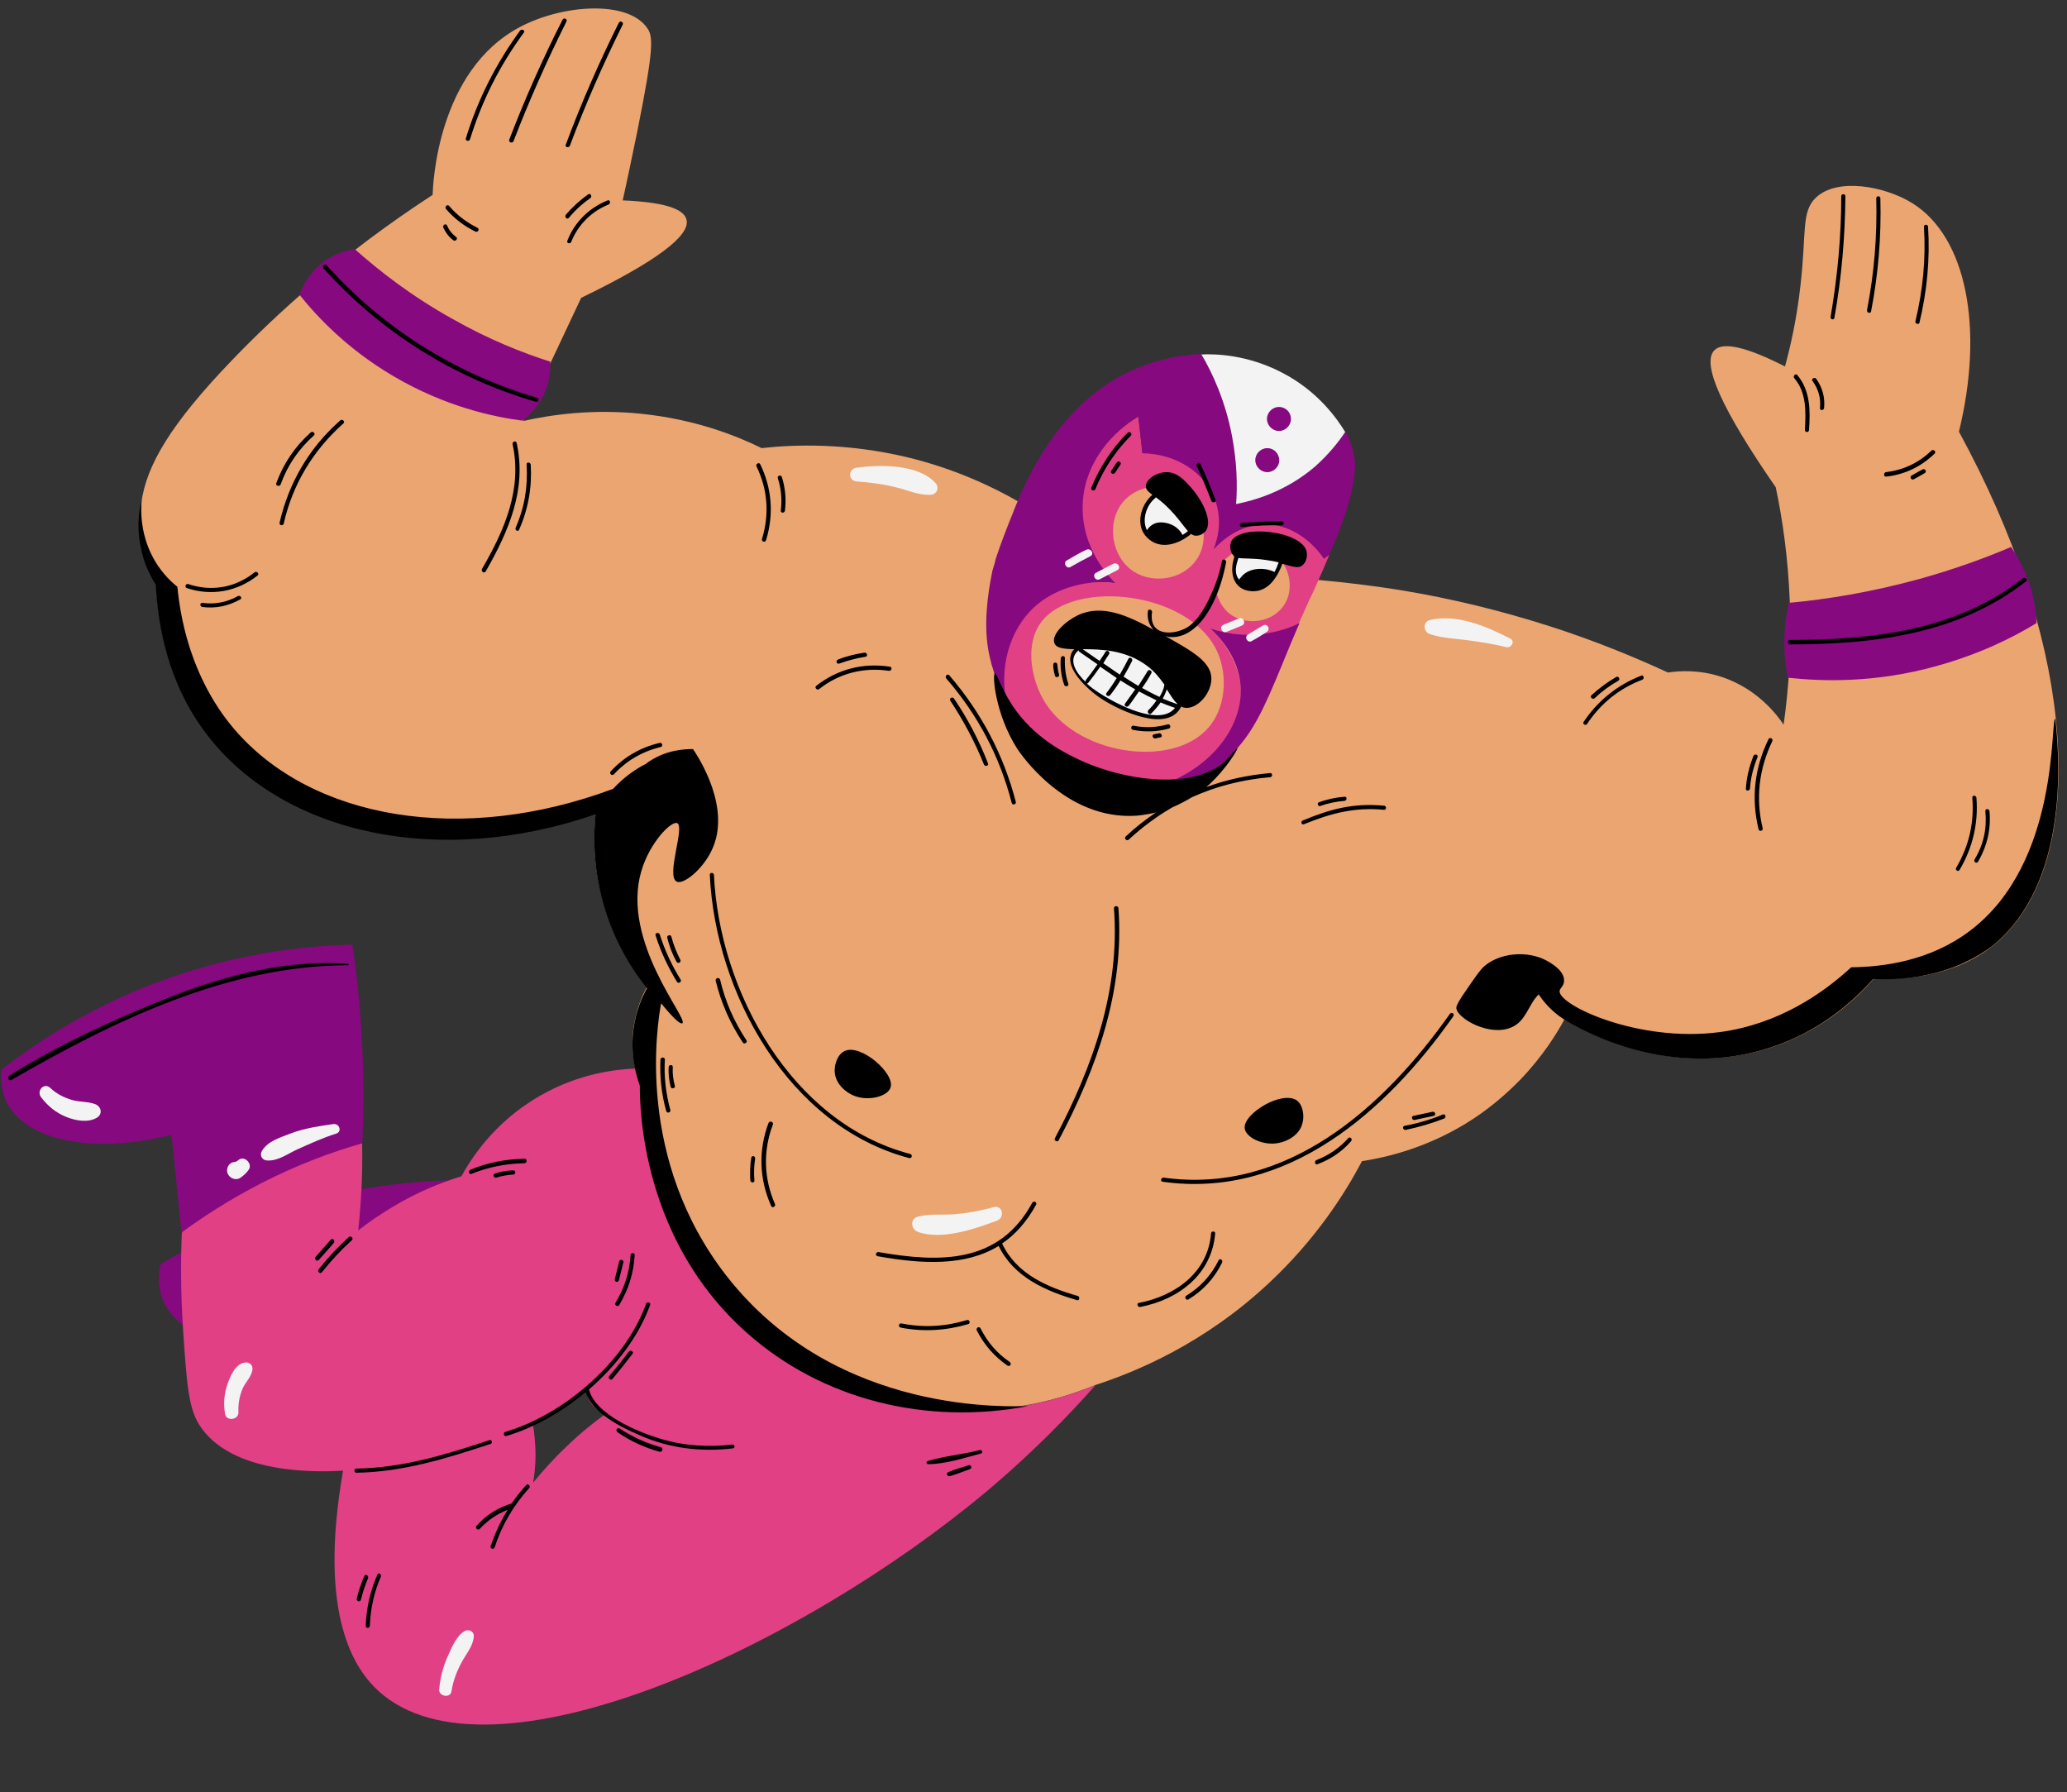 <?xml version="1.0" encoding="UTF-8"?><svg xmlns="http://www.w3.org/2000/svg" xmlns:xlink="http://www.w3.org/1999/xlink" height="522.3" preserveAspectRatio="xMidYMid meet" version="1.0" viewBox="-0.3 -2.4 602.5 522.3" width="602.5" zoomAndPan="magnify"><rect x="-0.3" y="-2.4" width="602.5" height="522.3" fill="#333333" stroke="none"/><g id="change1_1"><path d="M151.7,372.8c-0.8,9.9-2,19.1-3.4,27.4c-8.8,1.5-19.3,3.8-30.9,8c-9.6,3.5-17.9,7.6-24.6,11.4 c0.2-9.5,0.4-19.1,0.6-28.6c-23.4,2.9-42.1-3.5-46.4-15c-0.9-2.3-1.4-5.5-0.5-10c12.8-7.6,33.3-17.6,60.2-22.1 c18.1-3,33.9-2.7,45.8-1.5c0.1,4.6,0.1,9.4,0,14.4 M152.5,356.8c-0.1,5.1-0.4,10.5-0.8,16" fill="#86097F"/></g><g id="change2_1"><path d="M451.4,180.1c12.8,4.1,24.3,8.8,34.5,13.5c3.3-0.5,9.1-0.9,15.7,1.3c10.5,3.5,16.2,11.2,18,13.9 c1.4-10,2.4-22.2,1.8-35.9c-0.5-12.7-2.1-23.9-4.1-33.3c-15.7-22.7-21.7-36-17.9-39.9c2.5-2.6,9.4-1,20.6,4.7 c1.5-5.5,3.4-13.6,4.5-23.5c1.8-15.6,0.2-21.6,4.5-25.7c6.2-5.9,20-3.4,28.1,1.6c15.8,9.8,21,36.4,13.6,66.6 c16.3,29.9,25.6,58.6,28.2,83.3c3.3,30.5-3.2,54.5-18.4,66.6c-3.7,2.9-9.3,6.3-18,8.2c-0.3,0.1-0.7,0.1-1,0.2 c-4.4,0.9-9.6,1.3-15.7,1.2c-4.8,5.5-14.4,14.8-29.4,19.8c-30.1,10.1-56.5-5.5-60.7-8c-2.2,4.1-6.3,10.7-12.8,17.5 c-4.3,4.4-9.6,9-16.2,13c-11.8,7.1-22.9,9.7-30,10.8c-5,9.5-13.5,22.8-27.1,35.5c-18.9,17.7-38.8,25.9-50.5,29.7 c-6.4,2.6-13,4.6-19.6,5.8h-0.2c-29.4,5.7-59.7-1.8-81.7-21.2c-30.9-27.3-31.4-66-31.4-72.2c-1.1-3.1-2.9-9.2-1.8-16.8 c0.8-5.1,2.5-9.1,3.9-11.6c-3.8-4.7-9.7-13.3-13-25.6c-2.7-9.9-2.6-18.5-2-24.2c0-0.3,0-0.6,0.1-0.8c-45.5,15.7-90.9,5.9-113.2-23.1 c-11.5-14.9-14.5-31.9-15-43.8c-1.9-3.9-4.3-9.8-4.6-17.2c-0.1-2.1,0-4.3,0.3-6.4c1.5-10.9,8.5-22.9,26.5-41.6 c12.5-13,31.5-30.6,58.4-48.1c0.1-2.8,1.3-36.3,25.6-49c12.4-6.5,31.2-7.8,36.9,0.3c1.8,2.5,2.1,5.6-2.9,30.5 c-1.7,8.2-3.1,15-4.2,19.8c11.6,0.5,17.8,2.3,18.6,5.6c1.2,4.7-9,12.3-30.7,22.8c-5.6,12-11.3,23.9-16.9,35.9c8-1.8,20-3.6,34.5-2.1 c15.5,1.6,27.5,6.3,35,10c9.8-1.1,24.8-1.5,42.2,2.6c13.8,3.3,24.8,8.5,32.5,12.9c11.1-3.7,22.1-7.3,33.2-11 c0.7,0,15.3,1.1,21.4,13.4c3.4,6.9,2.2,13.6,1.7,15.9c1.8-1.5,7.3-5.7,15.7-6.2c8.5-0.5,14.6,3.2,16.6,4.5c-0.4,0.5-2.1,2.4-1.7,4.8 c0.1,0.6,0.2,1,0.4,1.5c7.9,0.7,16.4,1.7,25.5,3.2 M409.2,169.8c13.1,2.2,27.2,5.5,42.2,10.3" fill="#EBA571"/></g><g id="change3_1"><path d="M185.1,309c-5.5,0.2-16.5,1.3-28.1,8c-13.4,7.7-20.1,18.5-22.8,23.4c-5.8,1.8-12.7,4.5-20,8.9 c-3.8,2.3-7.2,4.6-10.1,6.9c1-8.9,1.5-19.1,1-30.4c-0.3-6.1-0.8-11.8-1.5-17.1c-8.5,20.6-18.2,27.6-25.8,30.2 c-5.4,1.8-15.1,3.1-21.4,11.2c-2,2.6-3.1,5.1-3.7,6.9c-0.3,7-0.4,16.9,0.4,28.7c1,14.6,1.5,22,4.6,27c9.3,14.9,35,13.9,42,13.5 c-7.5,42.8,3.7,58.1,10.3,64.2c32.5,29.5,123.1-12.8,177.2-58.1c14.2-11.9,24.8-23.1,31.8-31c-1.2,0.5-2.9,1.1-4.8,1.8 c-4.1,1.4-7.4,2.3-9.3,2.8c0,0-2.8,0.7-5.6,1.2c-2.8,0.5-34.2,4.7-65.4-15.6c-36.5-23.7-47.3-64.6-45.4-71.6c0.2-0.7,1.6-5-0.5-8.3 C187.1,310.2,186,309.5,185.1,309z M164.9,419.1c-3.9,3.7-7.1,7.3-9.8,10.6c0.4-2.3,0.7-5.1,0.7-8.2c0-3.5-0.4-6.5-0.8-9.1 c5.2-3.1,10.3-6.3,15.5-9.4c0.1,0.7,0.5,2.5,1.9,4.1c1.5,1.7,3.2,2.3,3.9,2.5C172.7,412.2,168.8,415.3,164.9,419.1z M366.3,150.4 c-7.3,0.9-11.7,5.9-12.8,7.2c0.9-2.1,2.9-7.8,0.8-14c-2.7-8.1-11.4-13.9-21.6-14c-0.4-3.5-0.8-7.1-1.2-10.6 c-0.6,0.3-15.8,8.8-16.4,25.6c-0.5,13.2,8.4,21.7,9.8,23c-2.1-0.3-13.2-1.8-22.4,5.6c-8.1,6.5-11.8,17.5-9.8,28.5 c6,11,16.3,20.3,28.8,24.1c2.1,0.6,8,2.4,15.1,2.1c15.3-5.3,24.9-17.2,24.8-28.7c-0.1-8.9-6-15.7-9-18.5c2.4,0.9,12,4.1,23.1-0.1 c0.9-0.4,1.8-0.7,2.7-1.1c0.2-0.5,0.4-0.9,0.6-1.4c0.4-0.9,0.8-1.7,1.1-2.4c0.1-0.3,0.3-0.6,0.4-0.9c0.1-0.3,0.3-0.6,0.4-0.9 c0.1-0.2,0.2-0.4,0.3-0.7c0-0.1,0.1-0.2,0.1-0.2c0.2-0.5,0.4-1,0.7-1.5c0.3-0.6,0.6-1.3,1-2.1c1.7-3.8,3.2-7.2,4.4-10.2 c-0.5,0.4-1.1,0.8-1.6,1.2C381.2,153.4,373.7,149.6,366.3,150.4z M327.3,143.6c3.7-4.1,10-5.3,14.9-3.1c7.3,3.2,11,13.5,6.2,20.3 c-3.9,5.6-12.3,7.1-18.2,3.4C323.3,159.7,322.2,149.3,327.3,143.6z M354.6,187.7c3,6.9,2.4,16.2-2.7,22 c-10.6,12.2-39.3,7.9-48.3-8.6c-3.3-6-5.2-15.8-0.4-22.2C312.8,166.2,346.7,169.9,354.6,187.7z M373.8,174.2 c-3.3,4.7-10.2,5.7-14.9,2.8c-3.8-2.4-4.6-6.6-4.8-7.5c0.8-2.8,1.6-5.6,2.3-8.4c3.4-3.7,8.3-5,12.3-3.5 C374.9,159.9,377.8,168.6,373.8,174.2z" fill="#E14085"/></g><g id="change4_1"><path d="M372.9,161.9c0.1,2.9-2.4,4.9-3.2,5.5c-0.8,0.7-2.2,1.8-4.1,1.8c-3,0-6.3-2.8-6.4-6.4 c-0.2-3.8,3.3-7.2,7.1-7.1C369.7,155.8,372.8,158.8,372.9,161.9z M339.5,141.9c-3.9,0-7.1,3.2-7.1,7.1c0,3.9,3.2,7.1,7.1,7.1 s7.1-3.2,7.1-7.1C346.6,145,343.5,141.9,339.5,141.9z M343.1,203.8c2.7-3.9-1.3-12.4-7.1-16.6c-8.3-5.9-21.2-3.9-23.2,0.5 c-0.3,0.7-0.7,2.2-0.4,3.8c0.2,0.8,0.6,2.2,2.8,4.6c2.4,2.6,4.8,4,5.5,4.4c6.5,3.8,10.4,6.2,15.8,5.7 C338.7,206.1,341.7,205.9,343.1,203.8z" fill="#F3F3F3"/></g><g id="change1_2"><path d="M378.5,179.2c-1.3,2.9-2.1,5-2.7,6.3c-6.4,15.6-9.5,23.4-15.3,30c-0.6,0.7-1.2,1.4-1.9,2.1 c-0.1,0.1-0.1,0.1-0.2,0.2c-0.2,0.3-0.5,0.5-0.7,0.8l-0.2,0.2c-1.6,1.6-4,3.7-7.3,5.4c-5.9,3-11.5,3.1-14.3,2.9 c16.1-4.5,26.3-17.4,25.4-29.6c-0.6-8.6-6.5-14.6-8.9-16.8c2.6,0.9,6.5,1.9,11.2,1.9C370.4,182.6,375.6,180.6,378.5,179.2z M393.5,127c-0.2-0.5-0.3-0.9-0.3-0.9c-0.3-0.7-0.5-1.2-0.8-1.8c-0.2-0.3-0.3-0.6-0.4-0.8c0-0.1,0-0.1-0.1-0.1c-1.9,2.9-4.4,6-7.6,9 c-9.4,8.7-19.8,11.2-24.3,12c0.4-5.4,0.3-12.2-1.2-19.9c-1.9-9.7-5.4-17.7-8.9-23.7c-1.3,0-2.6,0.1-3.7,0.3c-0.7,0.1-1.3,0.2-2,0.2 c-1,0.1-2,0.3-2.9,0.5c-0.3,0.1-0.6,0.1-0.9,0.2s-0.5,0.1-0.8,0.2s-0.5,0.1-0.7,0.2s-0.5,0.1-0.7,0.2c-0.2,0-0.3,0.1-0.4,0.1 c-0.2,0-0.3,0.1-0.5,0.1c-0.4,0.1-0.8,0.2-1.1,0.3c-26.2,7.7-37.1,33.8-40.8,42.8c-0.1,0.3-0.2,0.5-0.3,0.8 c-2.2,5.4-3.8,9.7-4.8,12.7c-0.1,0.3-0.2,0.6-0.3,0.9s-0.2,0.5-0.2,0.8c-0.3,1-0.5,1.9-0.7,2.4c0,0.1,0,0.2-0.1,0.3 c-0.6,3-2.6,12.5-1.5,21.4c0.7,5.5,2.6,11.1,5.4,16.3c-1.9-11,1.8-21.9,9.6-28.1c5.8-4.6,14-6.7,21.1-6c0.5,0.1,1,0.1,1.3,0.2 c-1.3-1.3-10.2-9.9-9.6-23.2c0.6-13.4,10.5-21.3,12.3-22.7c1.5-1.2,2.9-2.1,3.9-2.7c0.2,1.8,0.4,3.5,0.6,5.3s0.4,3.6,0.6,5.4 c9.7,0.1,18.1,5.5,21.1,13.4c2.5,6.5,0.5,12.5-0.3,14.5c0.2-0.2,0.5-0.5,0.9-0.9c1.3-1.2,6.3-6.1,13.7-6.3 c8.9-0.2,14.7,6.5,15.9,7.9c0.7,0.8,1.3,1.6,1.6,2.1c0.5-0.4,1.1-0.8,1.6-1.2c1.1-2.4,2.5-5.8,4-10c1.2-3.4,1.7-5.5,1.9-6.1 c0.7-2.7,1.9-7.5,1.5-11.4C394.4,130.1,393.8,127.9,393.5,127z M75.7,342.5c-9.1,4.7-16.8,9.7-23.1,14.3c-1-9.5-1.9-19-2.9-28.5 c-22.9,5.8-42.2,1.7-47.9-9.2c-1.1-2.1-2.1-5.3-1.7-9.8c11.8-9.1,30.9-21.6,57-29.3c17.6-5.2,33.3-6.8,45.3-7.1 c1.4,9.2,2.4,19.3,2.9,30.3c0.5,9.9,0.4,19.2,0,27.6C96.8,333.2,86.6,336.9,75.7,342.5z M91.8,75.8c-2.9,2.9-4.2,6-4.8,7.7 c5.1,6.4,14,15.9,27.5,23.8c15,8.8,29,11.8,37.5,12.9c1.5-1.1,4.3-3.6,6.3-7.8c1.8-4,1.9-7.6,1.8-9.4c-8.2-2.6-18-6.5-28.4-12.4 c-12.1-6.7-21.5-14.1-28.6-20.4C101.3,70.5,96.2,71.4,91.8,75.8z M519.9,181.7c-0.3,5.3,0.2,9.9,0.9,13.4c10,1.1,25.5,1.6,43.4-3.4 c12.3-3.4,22.1-8.2,29.1-12.5c-0.1-3.4-0.7-8.3-2.9-13.7c-1.4-3.5-3-6.3-4.5-8.5c-7.7,3.3-16.6,6.5-26.6,9.3 c-14.2,3.9-27.2,6-38.3,7C520.6,175.7,520.1,178.5,519.9,181.7z" fill="#86097F"/></g><g id="change5_1"><path d="M341.4,232.9c-4.5,2.6-8.7,5.7-12.7,9.4c-0.6,0.5-1.4-0.3-0.9-0.9c2.8-2.6,5.7-4.9,8.8-7c-1.7,0.4-3.5,0.7-5.4,0.9 c-21.1,1.6-34.4-18.6-35-19.5c-6.5-10.2-7.3-21.8-6.5-22c0.5-0.2,1.8,4.4,5.1,9.4c6.1,9.2,14.7,13.5,18.8,15.5 c13.9,6.7,34.4,9.2,43.3,0.6c1.4-1.4,3.4-3.8,3.5-3.7c0.2,0.2-3.1,5.9-8.2,10.6c-0.2,0.2-0.5,0.4-0.9,0.8c5.9-2.2,12.1-3.5,18.6-4.1 c0.8-0.1,0.8,1.2,0,1.2c-8,0.7-15.6,2.6-22.7,5.8C345.7,230.8,343.7,231.9,341.4,232.9z M307,184.9c-0.8-2.5,3.3-6.3,6.9-8 c6.9-3.3,14.4,0,22,4.2c-1.2-1.3-1.9-3.1-1.6-5.4c0.1-0.8,1.3-0.4,1.2,0.3c-1.1,7.7,7.5,6.6,10.9,4c2-1.5,3.4-3.6,4.6-5.7 c2.3-4.2,4-8.6,4.9-13.2c0.1-0.8,1.3-0.4,1.2,0.3c-1.3,7.1-4.9,17.8-12.1,21.1c-1.9,0.8-3.9,1-5.6,0.5c0.1,0.1,0.3,0.2,0.4,0.2 c7.4,4.2,13,7.3,13,12.2c0,4-3.6,8.4-7.1,8.5c-0.7,0-1.2-0.1-1.7-0.4c-3.8,7.9-17.9,1.2-23-2.1c-4-2.5-12.4-10-8.2-14.6 C309.6,186.7,307.5,186.5,307,184.9z M316.1,196.3c0-0.2,0-0.3,0.1-0.5c1.2-1.5,2.3-3,3.4-4.6c-1.7-1.2-3.5-2.4-5.2-3.6 c-0.2-0.1-0.3-0.3-0.3-0.5C310.6,190,313.8,194.1,316.1,196.3z M342.2,203.9c-1.4-0.5-2.9-1-4.2-1.6c-0.8,1.2-1.8,2.3-2.7,3.2 c-0.5,0.6-1.4-0.3-0.9-0.9c0.8-0.8,1.7-1.8,2.4-2.9c-1.7-0.8-3.4-1.7-5.1-2.6c-1,1.4-1.9,2.8-3,4.2c-0.5,0.6-1.5,0-1.1-0.6 c1-1.4,2-2.8,3-4.2c-1.4-0.8-2.9-1.7-4.3-2.6c-0.9,1.5-1.9,2.9-3,4.3c-0.5,0.6-1.5,0-1.1-0.6c1.1-1.4,2.1-2.9,3-4.4 c-1.6-1.1-3.2-2.2-4.8-3.3c-1.1,1.6-2.3,3.2-3.5,4.7c-0.1,0.1-0.2,0.2-0.4,0.2c0.1,0,0.1,0.1,0.2,0.2c1.9,1.7,4.2,3.1,6.5,4.4 C326.9,203.5,338.1,209.1,342.2,203.9z M339.8,198.5c-0.3,0.9-0.7,1.9-1.2,2.7c1.4,0.6,2.8,1.1,4.2,1.6c0,0,0-0.1,0.1-0.1 C341.8,201.8,340.9,200.2,339.8,198.5z M315.3,186.8c1.6,1.1,3.3,2.3,4.9,3.4c0.6-0.9,1.2-1.7,1.7-2.6c0.4-0.7,1.5-0.1,1.1,0.6 c-0.6,0.9-1.2,1.8-1.7,2.7c1.6,1.1,3.2,2.2,4.8,3.3c0.9-1.5,1.7-3,2.5-4.6c0.3-0.7,1.4-0.1,1.1,0.6c-0.8,1.6-1.6,3.1-2.5,4.6 c1.4,0.9,2.8,1.8,4.3,2.7c0.9-1.4,1.8-2.8,2.7-4.3c0.4-0.7,1.5-0.1,1.1,0.6c-0.8,1.5-1.7,2.9-2.7,4.3c1.7,0.9,3.3,1.8,5.1,2.6 c0.7-1.2,1.3-2.4,1.4-3.6c-1.3-1.8-2.8-3.8-5.1-5.5C327.8,187,320.7,186.8,315.3,186.8z M358.9,159.1c-0.7-1.1-0.8-2.7-0.2-3.9 c2.8-4.8,20-2.9,21.8,2.9c0.4,1.4,0,3.3-1.1,4.2c-1.3,1.1-2.9,0.4-5.9-0.4c-1.5,4-4.2,8.3-9,8c-5.5-0.4-6.5-5.6-5-10 C359.3,159.5,359.1,159.3,358.9,159.1z M360.7,160.2c-0.7,2-1.3,4.3,0,6.1c0,0.1,0.1,0.1,0.2,0.2c0-0.1,0.1-0.1,0.1-0.1 c0-0.1,0.1-0.3,0.3-0.4c2.1-3,6.9-3.2,9.9-1.7c0.5-0.9,0.9-1.9,1.2-2.8c-1.1-0.3-2.3-0.5-3.7-0.7 C364.8,160.2,362.3,160.5,360.7,160.2z M335.6,141.8c-1.3-1-2-1.6-1.9-2.6c0.1-2,3.2-4,6-4c3.1,0,5.1,2.2,7,4.3 c3.2,3.5,6.7,9.9,4.4,12.9c-0.1,0.1-1,1.2-2.4,1.3c-0.7,0.1-1.3-0.1-1.8-0.5c-3.6,3-9.1,4.9-12.9,1 C330.5,150.7,332.2,144.7,335.6,141.8z M336.6,142.5c0,0.1-0.1,0.1-0.1,0.2c-2.7,2.1-4,6.4-2.5,9.4c1.2-1.7,2.7-2.5,5-2.2 s4.3,1.5,5.4,3.6c0.6-0.4,1.1-0.7,1.6-1.1c-1.4-1.5-3-4.1-6.1-7.1C338.6,144,337.5,143.2,336.6,142.5z M340.1,208.7 c-3.3,0.9-6.6,1.1-9.9,0.4c-0.8-0.2-1.1,1-0.3,1.2c3.6,0.7,7.1,0.6,10.6-0.4C341.1,209.7,340.8,208.5,340.1,208.7z M336.1,211.6 c-0.8,0.1-0.4,1.3,0.3,1.2c0.5-0.1,1-0.2,1.5-0.3c0.8-0.1,0.4-1.3-0.3-1.2C337.1,211.4,336.6,211.5,336.1,211.6z M308.9,189.4 c-0.2,2.7,0.1,5.2,1,7.8c0.3,0.7,1.4,0.4,1.2-0.3c-0.8-2.4-1.1-4.9-1-7.4C310.2,188.6,309,188.6,308.9,189.4z M308.4,194.2 c-0.3-1-0.4-1.9-0.5-2.9c0-0.8-1.2-0.8-1.2,0c0,1.1,0.2,2.2,0.5,3.2C307.4,195.3,308.6,194.9,308.4,194.2z M319,140.1 c2.4-5.8,5.8-11,10.3-15.5c0.6-0.6-0.3-1.4-0.9-0.9c-4.6,4.6-8.1,10-10.6,16C317.5,140.5,318.7,140.9,319,140.1z M325.2,132.4 c-0.5,0.8-1.1,1.6-1.6,2.4c-0.4,0.6,0.6,1.3,1.1,0.6c0.5-0.8,1.1-1.6,1.6-2.4C326.7,132.3,325.7,131.7,325.2,132.4z M352.8,143.6 c0.3,0.7,1.5,0.4,1.2-0.3c-1.3-3.6-2.8-7.1-4.4-10.5c-0.3-0.7-1.4-0.1-1.1,0.6C350.1,136.8,351.5,140.2,352.8,143.6z M361.7,151.2 c3.9-0.4,7.7-0.6,11.6-0.5c0.8,0,0.8-1.2,0-1.2c-3.9,0-7.7,0.2-11.6,0.5C360.9,150,360.9,151.2,361.7,151.2z M206.6,252.6 c1.6,34.3,22.9,73.2,58.1,82.5c0.8,0.2,1.1-1,0.3-1.2c-34.7-9.1-55.6-47.5-57.2-81.3C207.8,251.8,206.5,251.8,206.6,252.6z M208.3,283.4c1.6,6.5,4.2,12.4,7.9,18c0.4,0.7,1.5,0,1.1-0.6c-3.6-5.4-6.2-11.3-7.7-17.7C209.3,282.3,208.2,282.6,208.3,283.4z M422.3,293.1c-19.2,27.2-47.5,52.7-83.4,47.7c-0.8-0.1-1.1,1.1-0.3,1.2c36.4,5.1,65.2-20.5,84.7-48.2 C423.8,293,422.8,292.4,422.3,293.1z M392.7,329.3c-2.6,2.9-5.7,5-9.3,6.4c-0.7,0.3-0.4,1.5,0.3,1.2c3.8-1.4,7.1-3.6,9.8-6.7 C394.1,329.6,393.2,328.7,392.7,329.3z M324.4,262.3c1.8,23.9-6.2,46.2-17.2,67c-0.4,0.7,0.7,1.3,1.1,0.6 c11.1-21,19.2-43.6,17.4-67.7C325.6,261.5,324.4,261.5,324.4,262.3z M294.6,231.6c0.2,0.8,1.4,0.4,1.2-0.3 c-3.6-13.8-10.1-26.1-19.4-36.9c-0.5-0.6-1.4,0.3-0.9,0.9C284.7,205.9,291.1,218,294.6,231.6z M276.7,201.8 c3.9,5.9,7.2,12.1,9.8,18.6c0.3,0.7,1.5,0.4,1.2-0.3c-2.6-6.7-5.9-13-9.9-18.9C277.3,200.5,276.3,201.1,276.7,201.8z M313.9,375.3 c-9-2.6-17.9-6.4-22.1-15.3c3.8-2.6,7.1-6.2,9.9-11.3c0.4-0.7-0.7-1.3-1.1-0.6c-9.7,17.9-27,17.5-44.8,14.4c-0.8-0.1-1.1,1-0.3,1.2 c12.9,2.3,25.5,3,35.3-3c4.4,9.1,13.6,13.1,22.8,15.8C314.3,376.8,314.6,375.6,313.9,375.3z M223.7,324.9c-3,8-2.7,16.4,0.8,24.2 c0.3,0.7,1.4,0.1,1.1-0.6c-3.3-7.5-3.5-15.6-0.6-23.2C225.2,324.5,224,324.1,223.7,324.9z M218.7,335c-0.4,2.2-0.4,4.4-0.3,6.6 c0.1,0.8,1.3,0.8,1.2,0c-0.2-2.1-0.1-4.2,0.2-6.3C220,334.5,218.8,334.2,218.7,335z M353.9,357.1c0.1-0.8-1.2-0.8-1.2,0 c-0.9,11.4-10.5,18.2-21,20.2c-0.8,0.1-0.4,1.3,0.3,1.2C343.1,376.4,352.9,369.1,353.9,357.1z M354.9,364.9 c-2.1,4.3-5.3,7.8-9.4,10.3c-0.7,0.4-0.1,1.5,0.6,1.1c4.3-2.6,7.6-6.2,9.8-10.7C356.3,364.8,355.3,364.2,354.9,364.9z M177.7,222.4 c-0.5,0.6,0.3,1.4,0.9,0.9c3.7-4,8.3-6.7,13.7-8c0.8-0.2,0.4-1.4-0.3-1.2C186.4,215.4,181.6,218.2,177.7,222.4z M512.3,239.3 c0.2,0.8,1.4,0.4,1.2-0.3c-2.1-8.7-1.1-17.3,2.8-25.4c0.3-0.7-0.7-1.3-1.1-0.6C511.1,221.4,510.1,230.3,512.3,239.3z M509.8,227.4 c0.2-3.2,1-6.2,2.2-9.2c0.3-0.7-0.9-1-1.2-0.3c-1.2,3.1-2,6.2-2.2,9.5C508.5,228.2,509.7,228.2,509.8,227.4z M221.8,154.7 c-0.2,0.8,1,1.1,1.2,0.3c2.3-7.5,1.7-15.1-1.7-22.1c-0.3-0.7-1.4-0.1-1.1,0.6C223.5,140.3,224,147.5,221.8,154.7z M227.3,146.4 c-0.1,0.8,1.1,0.8,1.2,0c0.4-3.3,0.1-6.6-0.9-9.8c-0.2-0.7-1.4-0.4-1.2,0.3C227.4,140,227.7,143.1,227.3,146.4z M141.3,164.1 c6.6-11.6,12-23.8,9-37.4c-0.2-0.8-1.3-0.4-1.2,0.3c2.9,13.2-2.4,25.2-8.9,36.4C139.8,164.2,140.9,164.8,141.3,164.1z M151,152 c2.7-6.1,3.8-12.4,3.4-19c-0.1-0.8-1.3-0.8-1.2,0c0.4,6.4-0.6,12.5-3.2,18.4C149.7,152.1,150.7,152.7,151,152z M462.3,208.6 c3.9-5.9,9.4-10.4,16.1-12.9c0.7-0.3,0.4-1.5-0.3-1.2c-6.9,2.7-12.7,7.3-16.8,13.5C460.9,208.6,461.9,209.2,462.3,208.6z M464.5,201.1c2.1-2,4.4-3.7,6.9-5.1c0.7-0.4,0.1-1.5-0.6-1.1c-2.6,1.5-5,3.3-7.2,5.3C463,200.7,463.9,201.6,464.5,201.1z M570.9,251.1c3.8-6.4,5.5-13.6,4.9-21c-0.1-0.8-1.3-0.8-1.2,0c0.6,7.3-1,14.1-4.7,20.4C569.5,251.2,570.5,251.8,570.9,251.1z M576.3,248.7c2.6-4.5,3.8-9.5,3.3-14.7c-0.1-0.8-1.3-0.8-1.2,0c0.5,5-0.5,9.7-3.1,14C574.8,248.8,575.9,249.4,576.3,248.7z M549.5,136.5c5.4-0.6,10.2-2.9,14.1-6.7c0.6-0.5-0.3-1.4-0.9-0.9c-3.7,3.6-8.2,5.7-13.3,6.3C548.7,135.4,548.7,136.6,549.5,136.5z M560.1,134.4c-1.1,0.6-2.2,1.2-3.2,1.8c-0.7,0.4-0.1,1.4,0.6,1.1c1.1-0.6,2.2-1.2,3.2-1.8C561.5,135.1,560.8,134,560.1,134.4z M98.9,120.1c-9,7.9-15,18.1-17.7,29.8c-0.2,0.8,1,1.1,1.2,0.3C85,138.7,91,128.8,99.8,121C100.4,120.5,99.5,119.6,98.9,120.1z M81.5,138.8c2-5.6,5.3-10.4,9.7-14.3c0.6-0.5-0.3-1.4-0.9-0.9c-4.6,4.1-8,9.1-10.1,14.9C80,139.2,81.2,139.5,81.5,138.8z M379.8,237.8c7.9-3.2,14.7-5,23.3-4.2c0.8,0.1,0.8-1.2,0-1.2c-8.8-0.8-15.5,0.9-23.6,4.3C378.7,236.9,379,238.1,379.8,237.8z M384.5,232.5c2.3-0.8,4.6-1.3,7.1-1.5c0.8-0.1,0.8-1.3,0-1.2c-2.5,0.2-5,0.7-7.4,1.6C383.5,231.5,383.8,232.7,384.5,232.5z M238.5,198.4c5.8-4.6,13-6.4,20.3-5.3c0.8,0.1,1.1-1.1,0.3-1.2c-7.8-1.2-15.3,0.7-21.5,5.6C237,198,237.9,198.9,238.5,198.4z M244.3,191c2.5-0.9,5.1-1.6,7.7-2c0.8-0.1,0.4-1.3-0.3-1.2c-2.6,0.4-5.2,1-7.7,2C243.2,190.1,243.5,191.2,244.3,191z M534.4,90.2 c2.1-11.7,3.1-23.5,3.2-35.4c0-0.8-1.2-0.8-1.2,0c0,11.8-1.1,23.4-3.1,35.1C533.1,90.7,534.3,91,534.4,90.2z M545.1,88.3 c2.1-10.9,3-21.8,2.7-32.9c0-0.8-1.2-0.8-1.2,0c0.3,11-0.6,21.8-2.7,32.6C543.8,88.8,545,89.1,545.1,88.3z M559.2,91.6 c2.2-9.2,3.1-18.5,2.5-27.9c0-0.8-1.3-0.8-1.2,0c0.6,9.3-0.3,18.5-2.5,27.6C557.9,92,559.1,92.3,559.2,91.6z M525.8,122.9 c0,0.8,1.2,0.8,1.2,0c0.4-5.7,0.4-11.4-3.4-16c-0.5-0.6-1.4,0.3-0.9,0.9C526.3,112,526.1,117.6,525.8,122.9z M530.2,116.5 c-0.1,0.8,1.1,0.8,1.2,0c0.3-3.1-0.5-6-2.3-8.5c-0.5-0.6-1.5,0-1.1,0.6C529.7,110.9,530.5,113.6,530.2,116.5z M166.2,68.1 c2-5,5.9-8.9,10.9-10.9c0.7-0.3,0.4-1.5-0.3-1.2c-5.4,2.2-9.6,6.3-11.7,11.7C164.7,68.5,165.9,68.8,166.2,68.1z M165.5,61.1 c1.8-2.2,3.9-4.1,6.3-5.8c0.6-0.4,0-1.5-0.6-1.1c-2.4,1.7-4.6,3.7-6.6,6C164.2,60.9,165,61.7,165.5,61.1z M136.7,38.2 c3.5-11.3,8.7-21.6,15.7-31.1c0.5-0.6-0.6-1.2-1.1-0.6c-7,9.6-12.3,20-15.8,31.4C135.2,38.6,136.4,39,136.7,38.2z M149.4,38.7 c4.6-11.9,9.7-23.4,15.4-34.8c0.4-0.7-0.7-1.3-1.1-0.6c-5.8,11.4-11,23.1-15.6,35.1C148,39.1,149.1,39.5,149.4,38.7z M165.8,40.1 c4.5-12,9.7-23.8,15.4-35.3c0.4-0.7-0.7-1.3-1.1-0.6c-5.8,11.6-11,23.5-15.5,35.6C164.3,40.5,165.5,40.8,165.8,40.1z M281.9,383.5 c0.8-0.2,0.4-1.4-0.3-1.2c-6.3,1.9-12.6,2.3-19.1,1c-0.8-0.2-1.1,1-0.3,1.2C268.8,385.8,275.4,385.4,281.9,383.5z M293.4,395.6 c0.7,0.4,1.3-0.6,0.6-1.1c-3.7-2.5-6.5-5.8-8.5-9.8c-0.4-0.7-1.4-0.1-1.1,0.6C286.6,389.6,289.6,393,293.4,395.6z M54.2,169 c7.2,2.4,14.7,1,20.6-3.7c0.6-0.5-0.3-1.4-0.9-0.9c-5.6,4.5-12.6,5.7-19.4,3.4C53.8,167.6,53.4,168.8,54.2,169z M69.1,171.3 c-3.2,1.8-6.7,2.5-10.4,2c-0.8-0.1-0.8,1.1,0,1.2c3.9,0.5,7.6-0.3,11-2.2C70.4,172,69.8,171,69.1,171.3z M245.9,303.9 c-2.1,1-3,3.9-2.9,6c0.2,3.7,3.4,6.2,5.8,7.1c4.2,1.6,9.7,0.1,10.5-2.5C260.6,310.5,250.7,301.7,245.9,303.9z M377.7,318.3 c-4.3-3-15.6,3.8-15.2,8.1c0.3,2.7,5.4,5.2,9.9,4.3c2.6-0.5,6.2-2.3,7-6C379.9,322.7,379.5,319.6,377.7,318.3z M138.3,65.1 c0.7,0.3,1.3-0.7,0.6-1.1c-3.2-1.6-6-3.7-8.3-6.4c-0.5-0.6-1.4,0.3-0.9,0.9C132.1,61.3,135,63.5,138.3,65.1z M131.8,67.6 c0.6,0.5,1.5-0.4,0.9-0.9c-1.2-0.9-2.1-2-2.7-3.4c-0.3-0.7-1.4-0.1-1.1,0.6C129.6,65.4,130.5,66.6,131.8,67.6z M183,391.5 c-1.8,2.4-3.7,4.8-5.7,7.1c-0.5,0.6,0.4,1.5,0.9,0.9c2-2.4,4-4.9,5.9-7.4C184.5,391.5,183.5,390.9,183,391.5z M213.2,418.6 c-7.1,0.8-14.1,0.4-21-1.7c-6.4-1.9-18.9-7-20.8-14.3v-0.1c8-6.9,14.5-15.5,17.8-24.6c0.3-0.7-0.9-1.1-1.2-0.3 c-6,16.9-24,32.3-41,37.3c-0.8,0.2-0.4,1.4,0.3,1.2c8-2.4,16.1-6.9,23.1-12.8c1.9,6.1,10.3,10.2,15.6,12.5c8.7,3.9,18,5,27.3,3.9 C214,419.7,214,418.5,213.2,418.6z M192.4,419.4c-4.3-1.2-8.3-3-12.1-5.5c-0.7-0.4-1.3,0.6-0.6,1.1c3.8,2.6,7.9,4.5,12.3,5.7 C192.8,420.8,193.1,419.6,192.4,419.4z M153.1,430.4c-1.6,1.7-3,3.5-4.3,5.4c0,0,0,0-0.1,0c-3.9,1.2-7.4,3.4-10.1,6.5 c-0.5,0.6,0.3,1.4,0.9,0.9c2.3-2.5,5.1-4.4,8.2-5.6c-2.1,3.3-3.7,6.9-5,10.6c-0.2,0.8,0.9,1.1,1.2,0.3c2.1-6.5,5.5-12.2,10.1-17.3 C154.4,430.7,153.6,429.8,153.1,430.4z M142.4,417.3c-12.7,4.2-25.3,8.1-38.8,8.3c-0.8,0-0.8,1.2,0,1.2c13.6-0.2,26.3-4.2,39.1-8.4 C143.4,418.2,143.1,417.1,142.4,417.3z M152.6,335.3c-5.5,0.1-10.7,1.1-15.8,3.2c-0.7,0.3-0.4,1.5,0.3,1.2c5-2,10.1-3,15.5-3.1 C153.4,336.5,153.4,335.3,152.6,335.3z M144,339.6c-0.8,0.2-0.4,1.4,0.3,1.2c1.7-0.5,3.3-0.8,5-0.9c0.8,0,0.8-1.3,0-1.2 C147.6,338.7,145.8,339,144,339.6z M101.4,358.1c-3.2,2.9-6.1,6-8.8,9.4c-0.5,0.6,0.4,1.5,0.9,0.9c2.7-3.4,5.6-6.5,8.8-9.4 C102.8,358.5,102,357.6,101.4,358.1z M97,359.8c0.5-0.6-0.3-1.5-0.9-0.9c-1.5,1.7-2.9,3.3-4.4,5c-0.5,0.6,0.3,1.5,0.9,0.9 C94.1,363.1,95.6,361.5,97,359.8z M180.2,377.9c2.7-4.5,4.2-9.3,4.5-14.5c0.1-0.8-1.2-0.8-1.2,0c-0.3,5-1.8,9.6-4.4,13.9 C178.7,378,179.8,378.6,180.2,377.9z M180.2,365.2c-0.4,1.7-0.9,3.5-1.3,5.2c-0.2,0.8,1,1.1,1.2,0.3c0.4-1.7,0.9-3.5,1.3-5.2 C181.6,364.8,180.4,364.4,180.2,365.2z M109.7,456.5c-2.1,4.8-3.2,9.7-3.4,14.9c0,0.8,1.2,0.8,1.2,0c0.2-5,1.2-9.7,3.2-14.3 C111,456.4,110,455.7,109.7,456.5z M105.9,456.9c-0.9,2.1-1.7,4.3-2.2,6.6c-0.2,0.8,1,1.1,1.2,0.3c0.5-2.1,1.2-4.2,2.1-6.3 C107.2,456.8,106.2,456.1,105.9,456.9z M101.1,278.5c-17.7-1.3-35.2,3.2-51.6,9.6c-16,6.3-32.4,13.8-47.1,23 c-0.8,0.5-0.1,1.7,0.7,1.2C32.9,295.1,66,279,101,278.9C101.5,279,101.4,278.5,101.1,278.5z M285.3,420.2c-5,1.3-10.3,1.7-15.2,3.2 c-0.5,0.2-0.4,0.9,0.1,0.9c5.1,0,10.5-1.8,15.4-3.1C286.3,421.1,286,420,285.3,420.2z M282.1,424.6c-2,0.7-4.2,1.2-6.1,2.1 c-0.6,0.3-0.2,1.2,0.5,1.1c2-0.5,4-1.4,6-2.1C283.1,425.5,282.8,424.4,282.1,424.6z M211.6,369.6c-26.8-34.2-20.3-73.5-19.2-79.6 c4.3,5.2,5.7,6.1,6.2,5.8c1.9-1.2-17.9-23.8-12-44.2c2.4-8.4,8.8-14.9,10.5-14.1c2.3,1-3.3,15.3-0.2,17c1.9,1.1,7.6-3.5,10.2-9 c6-12.3-3.8-27.2-5.4-29.6c-2.7,0-7.7,0.3-12.6,3.5c-0.4,0.2-0.7,0.5-1.1,0.8c-2.6,1.3-6.2,3.6-9.6,7.3 c-43.9,16.4-87.9,9-110.5-17.5c-5-5.9-14.3-19-16.5-41.4c-1.9-1.5-4.1-3.7-6.1-6.8c-4.8-7.6-4.6-15.4-4.3-18.5 c-0.7,2.6-1.5,7.3-0.4,13.1c0.9,5.4,3.1,9.4,4.5,11.6c0.6,11.9,3.5,28.9,15,43.8c22.3,29,67.8,38.8,113.2,23.1 c-0.6,5.7-0.8,14.6,2,25.1c3.3,12.3,9.2,20.9,13,25.6c-1.4,2.5-3.2,6.5-3.9,11.6c-1.1,7.6,0.7,13.7,1.8,16.8 c0,6.2,0.4,44.9,31.4,72.2c21.9,19.4,52.2,26.8,81.7,21.2h0.2C295.4,407.3,243.9,410.8,211.6,369.6z M190.8,270.2 c1.5,4.8,3.6,9.2,6.2,13.5c0.4,0.7,1.5,0.1,1.1-0.6c-2.6-4.2-4.6-8.5-6.1-13.2C191.7,269.2,190.5,269.5,190.8,270.2z M198,277.3 c-1.1-2.1-2-4.4-2.6-6.7c-0.2-0.8-1.4-0.4-1.2,0.3c0.6,2.5,1.5,4.8,2.7,7C197.3,278.6,198.4,278,198,277.3z M192.2,306.4 c-0.2,5.1,0.3,10.1,1.7,15c0.2,0.8,1.4,0.4,1.2-0.3c-1.3-4.8-1.9-9.7-1.6-14.7C193.5,305.6,192.3,305.6,192.2,306.4z M196.4,314 c-0.5-1.8-0.7-3.6-0.6-5.4c0.1-0.8-1.2-0.8-1.2,0c-0.1,2,0.1,3.9,0.6,5.8C195.5,315.1,196.7,314.7,196.4,314z M598.8,207.1 c-1.6-0.2,1.6,41.7-24.8,61.7c-11.8,9-25.7,10.6-34.7,10.7c-8,7.4-21,16.6-38.4,18.9c-23.7,3.1-47-7.9-46.6-12 c0.1-0.9,1.3-1.4,1.3-3c0.1-3.1-4.3-5.4-5-5.8c-5.6-3.1-14-2.4-18.6,1.9c-0.9,0.9-2.2,2.7-4.8,6.5c-3,4.3-3,5-3,5.4 c0.3,3.1,9.8,8.4,16.1,5.6c4.3-1.9,4.8-6.5,7.9-9.6c0.3,0.4,0.6,0.9,1,1.4c2.2,2.9,4.7,4.8,6.4,5.9c4.2,2.6,30.6,18.2,60.7,8 c15-5,24.6-14.4,29.4-19.8c3.6,0.2,9.3,0.2,15.7-1.2c0.3-0.1,0.7-0.1,1-0.2c5.8-1.3,12.1-3.8,18-8.2 C595.6,261.2,602.1,237.2,598.8,207.1z M420.3,322.4c-3.6,1.5-7.4,2.6-11.2,3.3c-0.8,0.2-0.4,1.3,0.3,1.2c3.8-0.8,7.6-1.9,11.2-3.3 C421.4,323.3,421,322.1,420.3,322.4z M412,324c1.9-0.4,3.7-0.8,5.6-1.2c0.8-0.2,0.4-1.3-0.3-1.2c-1.9,0.4-3.7,0.8-5.6,1.2 C410.9,323,411.3,324.1,412,324z M155.9,114.7c0.8,0.2,1.1-1,0.3-1.2c-23.8-7-44.8-20.2-61.3-38.6c-0.5-0.6-1.4,0.3-0.9,0.9 C110.7,94.4,131.9,107.7,155.9,114.7z M521.4,185.4c24.4,0,49.1-2.9,68.9-18.4c0.6-0.5-0.3-1.3-0.9-0.9c-19.5,15.3-44,18-68,18 C520.7,184.2,520.6,185.4,521.4,185.4z" fill="inherit"/></g><g id="change4_2"><path d="M316.4,157.8c1.3-0.6,2.4,1.3,1.1,1.9c-1.9,1-3.8,2-5.7,3.1c-1.2,0.8-2.4-1.2-1.1-1.9 C312.6,159.8,314.4,158.7,316.4,157.8L316.4,157.8z M324.2,161.9c-1.7,0.9-3.3,1.7-5,2.6c-1.3,0.7-0.2,2.6,1.1,1.9 c1.7-0.9,3.3-1.7,5-2.6C326.7,163.2,325.5,161.3,324.2,161.9L324.2,161.9z M360.9,177.8c-1.5,0.6-2.9,1.2-4.4,1.8 c-0.6,0.2-1,0.7-0.8,1.4c0.1,0.5,0.8,1,1.4,0.8c1.5-0.6,2.9-1.2,4.4-1.8c0.6-0.2,1-0.7,0.8-1.4C362.1,178,361.5,177.5,360.9,177.8 L360.9,177.8z M367.8,179.9c-1.4,0.9-2.9,1.7-4.3,2.6c-1.3,0.7-0.1,2.7,1.1,1.9c1.5-0.8,2.9-1.7,4.3-2.6 C370.2,181,369.1,179.1,367.8,179.9L367.8,179.9z" fill="#F3F3F3"/></g><g id="change4_3"><path d="M391.8,123.5c-2,3-4.8,6.5-8.7,10c-8.7,7.5-18.1,10-23.1,11c0.4-5.2,0.3-12-1.2-19.9 c-2-10.4-5.8-18.5-8.9-23.7c4.3-0.2,13.4,0.1,23.3,5.2C384,111.6,389.6,119.9,391.8,123.5z M439.9,183.7c-6.8-3.5-15.6-7.3-23.4-5.4 c-2.2,0.5-1.9,3.5,0,4.1c3.5,1.2,7.5,1.3,11.1,1.8c3.8,0.5,7.5,1.1,11.2,2C440.3,186.5,441.4,184.4,439.9,183.7z M272.4,138.4 c-5-5.6-16.2-5.4-23-4.5c-2.5,0.3-2.6,3.8,0,4c4,0.3,7.9,0.8,11.8,1.8c3.2,0.8,6.4,2.3,9.8,2.1C272.8,141.7,273.6,139.7,272.4,138.4 z M289.3,349.4c-3.9,1.1-7.9,1.8-11.9,2.1c-3.4,0.2-6.9-0.2-10.2,0.7c-2.3,0.6-2,3.6,0,4.4c6.9,2.5,16.6-0.8,23.2-3.3 C292.7,352.3,291.9,348.7,289.3,349.4z M71,394.7c-2.7,0.4-4.2,4-5,6.3c-1,2.9-1.2,5.7-0.7,8.7c0.4,2.2,4,1.7,3.9-0.5 c-0.1-2.4,0.3-4.9,1.3-7.1c0.9-1.9,2.7-3.5,2.8-5.6C73.3,395.1,72.1,394.5,71,394.7z M135.2,472.9c-2.6,1.5-4,5.2-5.2,7.9 c-1.3,3-2,6-2.3,9.2c-0.1,2,3.3,2.6,3.6,0.5c0.5-3.2,1.6-6,3.2-8.9c1.3-2.3,3.2-4.5,3.3-7.2C137.9,473.1,136.3,472.3,135.2,472.9z M96.8,325.2c-4.2,0.6-8.3,1.2-12.3,2.7c-3,1.2-6.8,2.2-8.5,5.2c-0.7,1.3,0.2,2.7,1.6,2.7c3.2,0.2,6-2,8.9-3.3 c3.6-1.6,7.3-3.3,11.1-4.5C99.5,327.5,98.7,324.9,96.8,325.2z M69.7,340.9c1-0.7,1.8-1.4,2.5-2.4c1.2-1.7-1.2-4.2-2.9-2.9 c-0.6,0.5-0.8,0.6-1.6,0.7c-1.5,0.3-2.2,2.1-1.6,3.4S68.4,341.7,69.7,340.9z M27.5,319.4c-2.1-0.8-4.5-0.6-6.7-1.2 c-2.4-0.7-4.6-1.8-6.4-3.5c-1.8-1.8-4.2,0.8-2.7,2.7c1.9,2.5,4.3,4.5,7.3,5.7c2.7,1.1,6.4,1.8,9,0.2 C29.7,322.2,29.2,320.1,27.5,319.4z" fill="#F3F3F3"/></g><g id="change1_3"><path d="M369.1,128.2c-1.9,0-3.5,1.6-3.5,3.5s1.6,3.5,3.5,3.5s3.5-1.6,3.5-3.5C372.5,129.7,371,128.2,369.1,128.2z M372.5,116.2c-1.9,0-3.5,1.6-3.5,3.5s1.6,3.5,3.5,3.5s3.5-1.6,3.5-3.5S374.5,116.2,372.5,116.2z" fill="#86097F"/></g></svg>